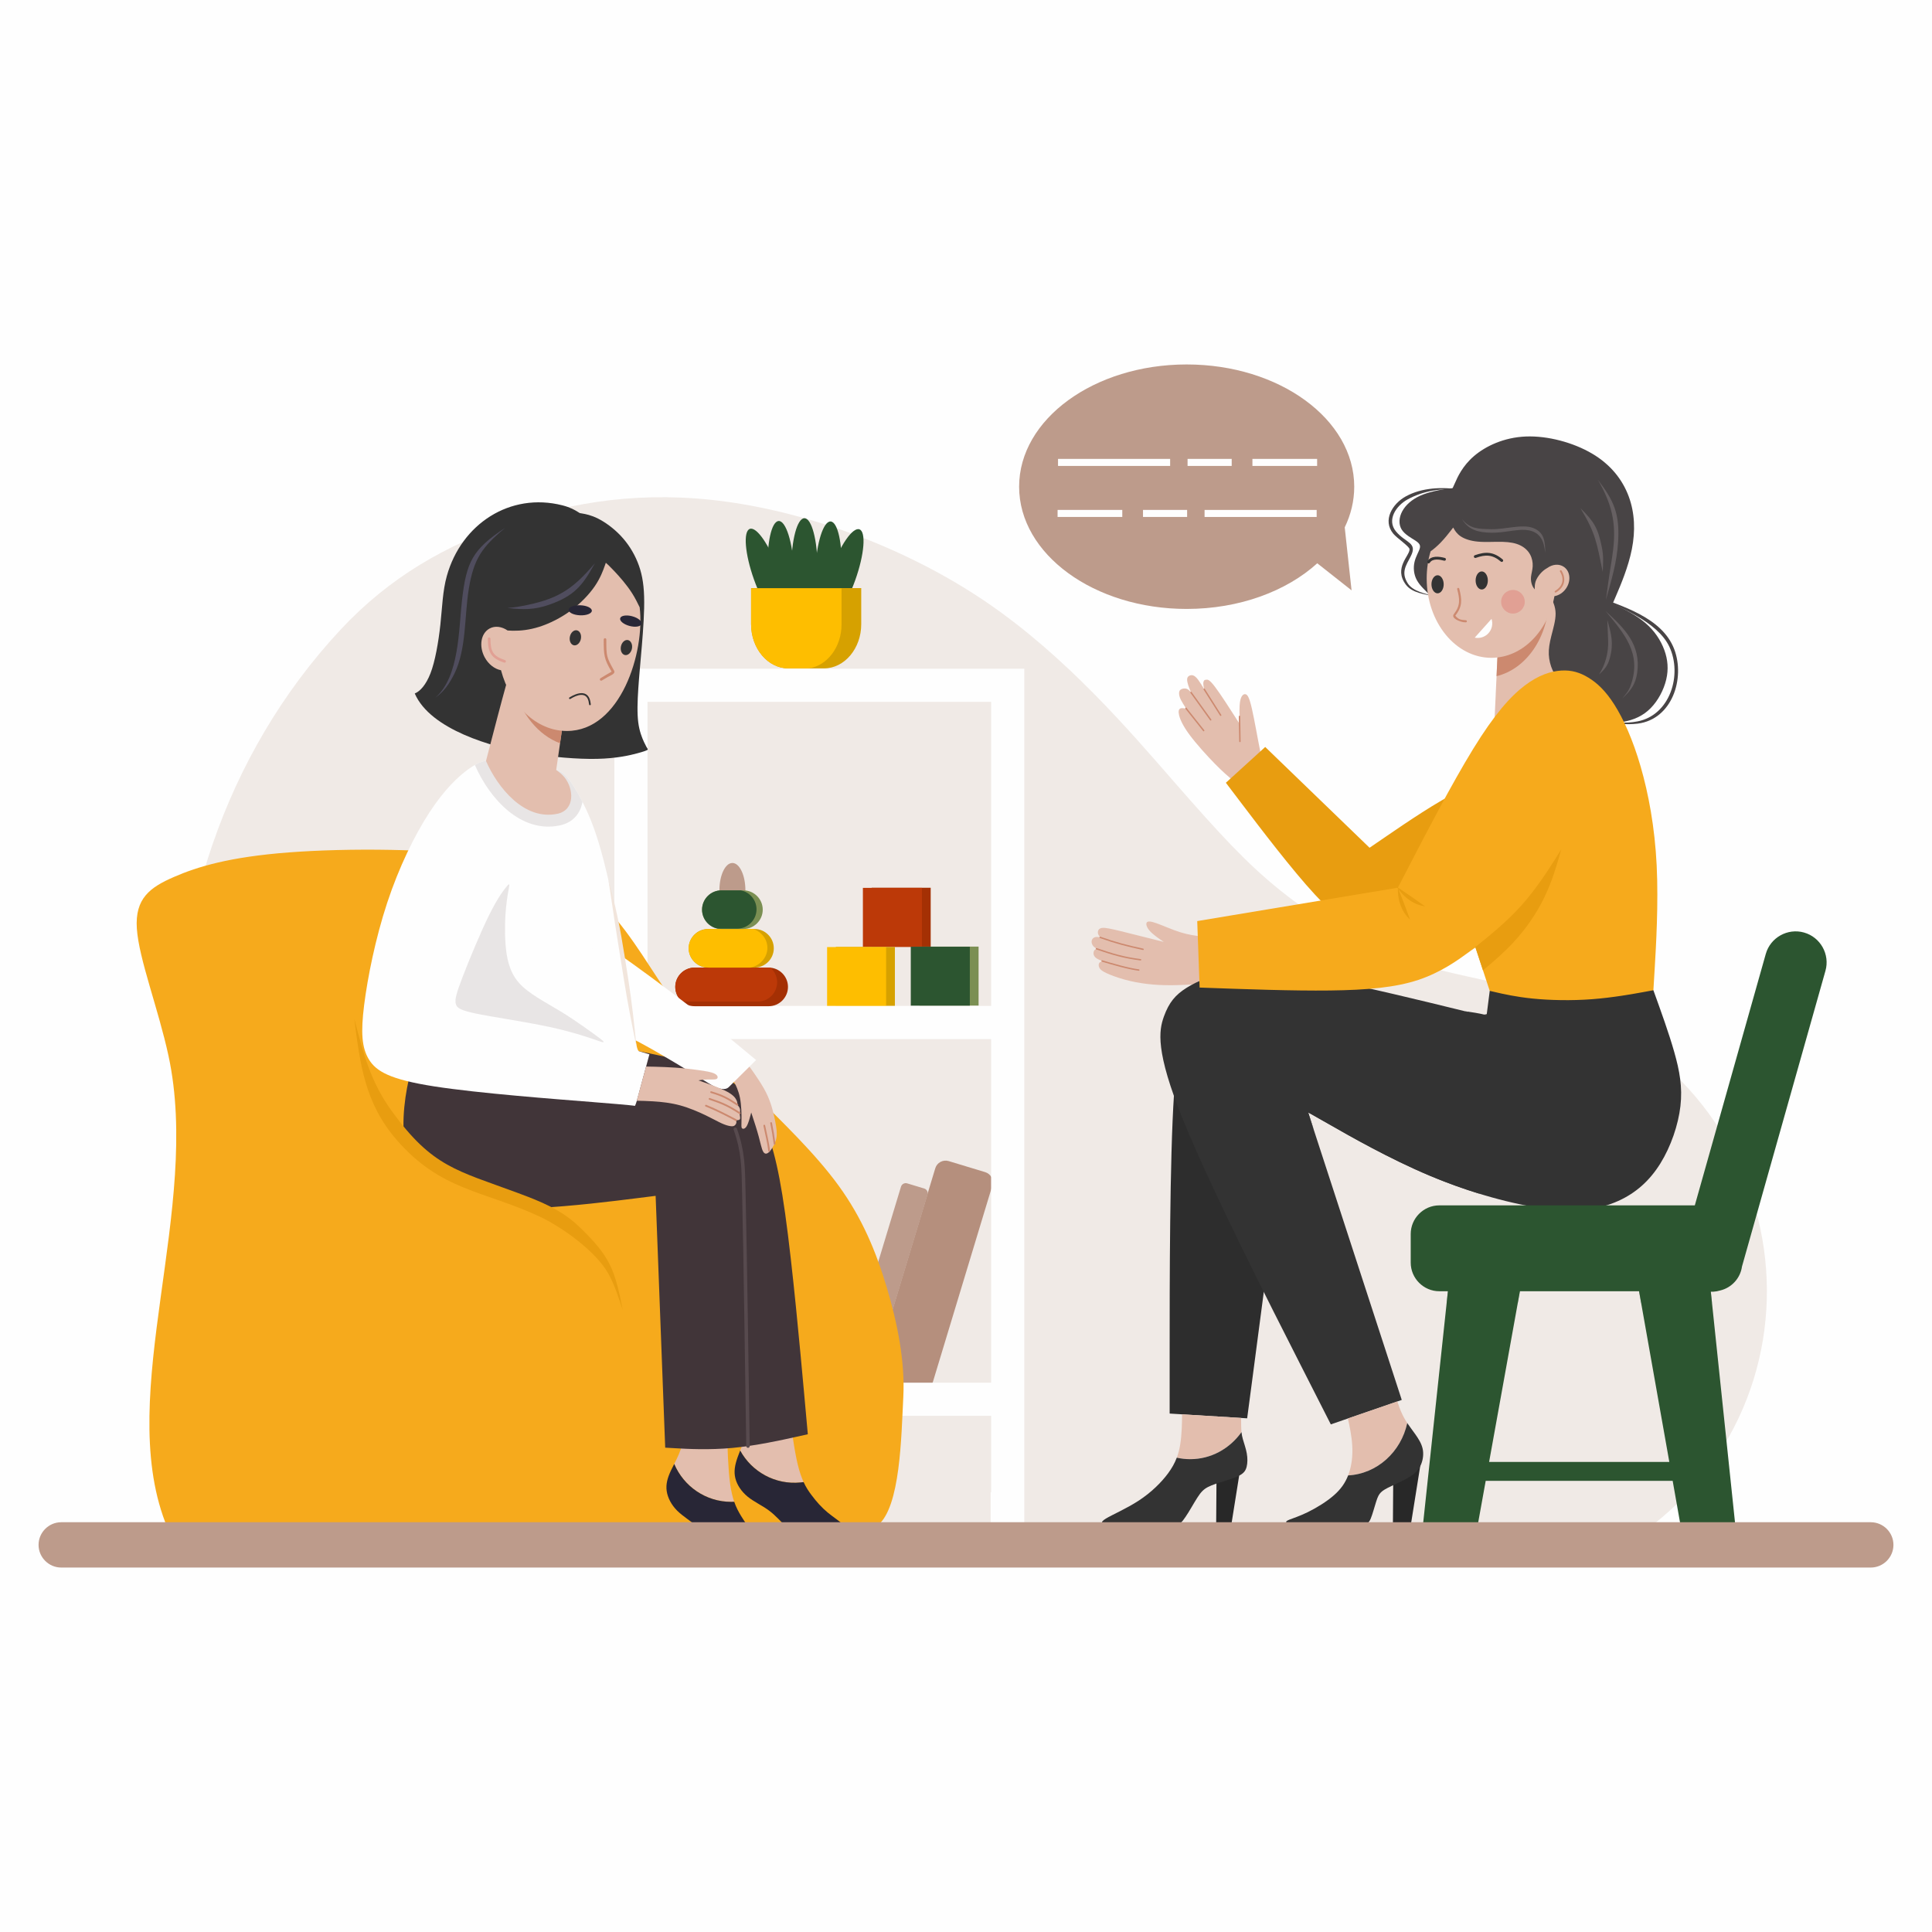 <svg width="400" height="400" viewBox="0 0 400 400" fill="none" xmlns="http://www.w3.org/2000/svg">
<rect x="0" y="0" width="400" height="400" fill="#808080" stroke="none"/>
<g clip-path="url(#clip0_684_4139)">
<path d="M400 0H0V400H400V0Z" fill="#FEFEFE"/>
<path opacity="0.2" fill-rule="evenodd" clip-rule="evenodd" d="M77.426 315.818C26.83 269.494 21.995 182.411 70.534 130.341C80.694 119.445 92.384 112.854 105.501 108.363C118.624 103.878 133.189 101.501 150.453 103.878C167.706 106.258 187.662 113.403 204.203 124.658C220.744 135.923 233.867 151.307 243.214 162.021C252.566 172.73 258.142 178.778 264.976 184.275C271.806 189.766 279.899 194.71 288.166 197.821C296.432 200.936 304.883 202.216 313.158 204.325C372.258 219.373 381.205 285.501 342.05 315.818H77.426Z" fill="#BD9B8B"/>
<path d="M192.69 183.8H180.467V196.022H192.69V183.8Z" fill="#A43004"/>
<path d="M190.875 183.824H178.653V196.046H190.875V183.824Z" fill="#BC3908"/>
<path d="M202.605 195.984H190.382V208.206H202.605V195.984Z" fill="#7B8F53"/>
<path d="M200.79 196.008H188.568V208.23H200.79V196.008Z" fill="#2C5530"/>
<path d="M185.278 196.058H173.056V208.28H185.278V196.058Z" fill="#D6A100"/>
<path d="M183.464 196.08H171.242V208.302H183.464V196.08Z" fill="#FEBE00"/>
<path fill-rule="evenodd" clip-rule="evenodd" d="M203.973 242.68L196.411 240.39C195.238 240.037 193.994 240.702 193.64 241.875L181.333 282.523C180.979 283.693 181.648 284.938 182.818 285.294L190.379 287.584C191.549 287.938 192.797 287.269 193.15 286.099L205.454 245.451C205.81 244.282 205.142 243.034 203.973 242.68Z" fill="#B58F7D"/>
<path fill-rule="evenodd" clip-rule="evenodd" d="M191.347 246.069L187.827 245.005C187.282 244.838 186.701 245.15 186.538 245.696L174.482 285.522C174.315 286.067 174.627 286.648 175.17 286.813L178.693 287.877C179.235 288.043 179.816 287.731 179.982 287.186L192.038 247.36C192.205 246.814 191.893 246.234 191.347 246.069Z" fill="#BD9B8B"/>
<path fill-rule="evenodd" clip-rule="evenodd" d="M155.246 109.496C153.838 109.998 154.219 114.685 156.098 119.963C157.973 125.242 160.638 129.115 162.043 128.616C163.451 128.114 163.07 123.427 161.195 118.149C159.317 112.87 156.654 108.997 155.246 109.496Z" fill="#2C5530"/>
<path fill-rule="evenodd" clip-rule="evenodd" d="M161.216 107.869C159.723 107.939 158.72 112.53 158.976 118.128C159.23 123.725 160.646 128.206 162.141 128.139C163.634 128.069 164.637 123.475 164.381 117.88C164.125 112.283 162.71 107.802 161.216 107.869Z" fill="#2C5530"/>
<path fill-rule="evenodd" clip-rule="evenodd" d="M177.936 109.592C179.344 110.094 178.965 114.778 177.088 120.056C175.21 125.338 172.547 129.21 171.139 128.709C169.731 128.21 170.112 123.523 171.99 118.245C173.866 112.966 176.531 109.091 177.936 109.592Z" fill="#2C5530"/>
<path fill-rule="evenodd" clip-rule="evenodd" d="M171.968 107.965C173.458 108.032 174.461 112.626 174.208 118.221C173.952 123.821 172.534 128.302 171.043 128.232C169.55 128.165 168.547 123.571 168.8 117.976C169.056 112.379 170.474 107.898 171.966 107.965H171.968Z" fill="#2C5530"/>
<path fill-rule="evenodd" clip-rule="evenodd" d="M166.547 107.291C165.051 107.291 163.842 111.832 163.842 117.437C163.842 123.042 165.051 127.579 166.547 127.579C168.043 127.579 169.251 123.038 169.251 117.437C169.251 111.835 168.042 107.291 166.547 107.291Z" fill="#2C5530"/>
<path fill-rule="evenodd" clip-rule="evenodd" d="M134.062 308.944V293.134H205.197V308.944H205.101V315.81H212.062V138.451H127.198V315.81H134.064V308.944H134.062ZM134.062 286.27V215.136H205.197V286.27H134.062ZM134.062 208.27V145.314H205.197V208.27H134.062Z" fill="#FEFEFE"/>
<path fill-rule="evenodd" clip-rule="evenodd" d="M28.334 192.254C28.754 198.542 32.779 208.858 34.875 218.542C41.738 250.245 23.93 288.205 34.208 315.163C36.374 320.842 71.138 315.805 76.258 315.896C89.731 316.138 173.683 322.238 181.714 315.821C186.426 312.053 186.595 297.459 187.021 289.23C187.397 281.893 185.805 273.928 183.582 266.507C181.36 259.085 178.509 252.211 173.646 245.504C168.782 238.794 161.906 232.256 155.827 226.174C149.747 220.098 144.466 214.477 139.77 207.894C135.074 201.312 130.965 193.768 125.757 188.262C120.549 182.76 114.24 179.294 102.123 177.493C90.006 175.691 72.082 175.547 59.808 176.482C47.533 177.418 40.91 179.43 36.005 181.568C31.099 183.706 27.912 185.971 28.333 192.259L28.334 192.254Z" fill="#F6AA1C"/>
<path fill-rule="evenodd" clip-rule="evenodd" d="M302.283 101.325C298.437 101.086 294.846 101.534 291.414 103.406C289.096 104.669 287.04 107.629 289.022 110.029C291.043 112.475 293.589 112.274 292.053 115.229C291.074 117.11 290.032 118.53 291.464 120.779C292.531 122.456 295.243 122.966 297.037 123.424C295.069 123.074 292.354 122.771 291.07 121.05C288.461 117.558 291.934 115.016 291.829 113.701C291.779 113.115 289.224 111.421 288.466 110.499C286.168 107.714 288.317 104.264 291.067 102.765C294.462 100.914 298.554 100.814 302.283 101.325Z" fill="#484445"/>
<path fill-rule="evenodd" clip-rule="evenodd" d="M329.79 123.24C335.816 125.462 344.126 127.851 346.626 134.395C348.926 140.422 346.221 148.912 339.078 149.819C336.555 150.142 334.066 149.734 331.581 149.33C334.051 149.578 336.541 149.832 339.008 149.362C345.794 148.067 348.338 139.688 345.629 133.91C343.141 128.611 334.835 125.462 329.79 123.24Z" fill="#484445"/>
<path fill-rule="evenodd" clip-rule="evenodd" d="M248.262 193.818C247.475 193.718 246.034 193.531 244.357 193.01C242.68 192.485 240.766 191.619 239.501 191.166C238.235 190.714 237.619 190.674 237.413 191.003C237.206 191.333 237.413 192.03 238.072 192.762C238.731 193.491 239.842 194.251 240.397 194.634L240.954 195.013L239.285 194.594C237.619 194.171 234.286 193.328 232.099 192.797C229.912 192.269 228.874 192.05 228.246 192.109C227.619 192.165 227.4 192.494 227.331 192.792C227.258 193.093 227.331 193.36 227.438 193.571C227.546 193.781 227.69 193.936 227.762 194.014C227.811 194.065 227.775 194.078 227.654 194.056C227.474 194.018 227.115 193.949 226.806 194.01C226.498 194.07 226.24 194.266 226.112 194.514C225.984 194.758 225.984 195.059 226.045 195.301C226.106 195.539 226.229 195.726 226.322 195.843C226.414 195.963 226.477 196.016 226.59 196.102C226.704 196.19 226.867 196.312 226.949 196.374C227.003 196.415 227.001 196.449 226.942 196.477C226.854 196.52 226.68 196.602 226.557 196.786C226.434 196.973 226.362 197.261 226.414 197.547C226.464 197.835 226.638 198.125 226.968 198.366C227.298 198.608 227.782 198.803 228.024 198.901C228.185 198.967 228.217 199.015 228.12 199.046C227.978 199.09 227.688 199.184 227.554 199.426C227.419 199.667 227.443 200.059 227.638 200.408C227.834 200.758 228.205 201.067 229.082 201.478C229.962 201.89 231.35 202.403 232.824 202.811C234.294 203.216 235.848 203.514 237.464 203.709C239.077 203.904 240.754 203.997 242.69 203.978C244.622 203.957 246.813 203.822 247.91 203.755L249.006 203.688L249.056 202.064C249.109 200.44 249.211 197.187 249.262 195.56C249.298 194.477 249.293 193.934 249.248 193.93C249.181 193.926 249.046 193.915 248.259 193.819L248.262 193.818Z" fill="#E3BEAE"/>
<path fill-rule="evenodd" clip-rule="evenodd" d="M260.925 155.555C260.464 153.36 259.744 149.139 259.198 146.754C258.653 144.365 258.283 143.811 257.859 143.73C257.44 143.645 256.966 144.035 256.76 145.147C256.554 146.258 256.618 148.09 256.646 149.005L256.678 149.92L255.69 148.378C254.701 146.835 252.726 143.749 251.563 142.216C250.403 140.682 250.053 140.702 249.808 140.723C249.563 140.741 249.426 140.755 249.315 140.88C249.205 141.005 249.123 141.245 249.126 141.565C249.133 141.886 249.226 142.291 249.272 142.494L249.318 142.699L249.109 142.352C248.902 142.005 248.485 141.307 248.106 140.8C247.73 140.29 247.389 139.966 247.053 139.846C246.72 139.723 246.39 139.805 246.16 139.952C245.933 140.094 245.805 140.302 245.784 140.619C245.763 140.938 245.851 141.371 246.003 141.846C246.155 142.322 246.371 142.842 246.478 143.101L246.586 143.36L246.448 143.2C246.31 143.037 246.04 142.714 245.646 142.594C245.253 142.477 244.739 142.565 244.451 142.766C244.163 142.965 244.101 143.28 244.118 143.635C244.136 143.989 244.235 144.384 244.498 144.91C244.76 145.435 245.186 146.088 245.398 146.416C245.542 146.634 245.534 146.726 245.373 146.693C245.131 146.64 244.646 146.538 244.344 146.701C244.042 146.864 243.918 147.299 244.138 148.157C244.36 149.018 244.925 150.302 246.304 152.162C247.683 154.016 249.874 156.446 251.53 158.131C253.186 159.819 254.309 160.768 254.869 161.24L255.429 161.712L256.488 161.112C257.549 160.509 259.67 159.307 260.728 158.702C261.434 158.302 261.754 158.073 261.688 158.014C261.586 157.926 261.387 157.752 260.926 155.555H260.925Z" fill="#E3BEAE"/>
<path fill-rule="evenodd" clip-rule="evenodd" d="M288.746 305.154L288.67 315.846L291.784 315.864L293.747 303.578L288.746 305.154Z" fill="#282828" stroke="#282828" stroke-width="0.57" stroke-miterlimit="10"/>
<path fill-rule="evenodd" clip-rule="evenodd" d="M251.869 305.115L251.794 315.81L254.91 315.824L256.87 303.541L251.869 305.115Z" fill="#282828"/>
<path fill-rule="evenodd" clip-rule="evenodd" d="M243.07 226.53C242.163 239.986 242.163 266.323 242.163 279.493V292.662L244.837 292.826C247.514 292.989 252.862 293.318 255.536 293.485L258.21 293.648L259.32 285.254C260.43 276.858 262.653 260.069 263.723 251.054C264.794 242.043 264.712 240.81 261.83 235.581C258.949 230.355 253.27 221.136 249.526 216.818C245.782 212.496 243.971 213.074 243.067 226.53H243.07Z" fill="#2D2D2D"/>
<path fill-rule="evenodd" clip-rule="evenodd" d="M342.318 205.022C343.922 209.467 345.53 213.912 346.64 217.822C347.75 221.73 348.366 225.104 347.915 229.014C347.462 232.925 345.941 237.37 343.76 240.882C341.579 244.395 338.738 246.979 335.035 248.645C331.331 250.314 326.765 251.062 320.098 250.246C313.43 249.427 304.664 247.042 296.125 243.461C287.586 239.88 279.274 235.106 275.098 232.72C270.918 230.334 270.878 230.334 270.858 230.334C270.837 230.334 270.837 230.334 274.069 240.25C277.298 250.168 283.76 270.005 286.99 279.92L290.219 289.838L287.773 290.685C285.323 291.528 280.427 293.213 277.978 294.059L275.531 294.902L269.338 282.722C263.144 270.541 250.758 246.178 244.954 231.878C239.15 217.578 239.934 213.339 240.982 210.438C242.032 207.536 243.35 205.973 245.675 204.512C248 203.051 251.333 201.691 255.552 201.158C259.77 200.622 264.872 200.91 273.72 202.598C282.568 204.283 295.16 207.373 301.458 208.915L307.754 210.458L307.867 209.574C307.978 208.688 308.205 206.918 308.434 205.15C309.05 204.626 309.667 204.101 314.84 203.733C320.013 203.368 329.746 203.158 335.085 203.4C340.424 203.642 341.373 204.333 342.32 205.024L342.318 205.022Z" fill="#333333"/>
<path fill-rule="evenodd" clip-rule="evenodd" d="M306.504 247.21C303.109 246.174 299.598 244.915 296.125 243.459C287.586 239.878 279.274 235.104 275.098 232.718C270.918 230.333 270.878 230.333 270.858 230.333C270.848 230.333 271.227 231.517 271.995 233.885C271.84 233.53 271.691 233.106 271.51 232.584C270.565 229.875 268.678 224.459 267.816 222.099C266.955 219.739 267.118 220.44 268.848 222.125C270.578 223.813 273.87 226.488 278.95 229.966C287.344 235.709 297.586 242.168 306.504 247.208V247.21Z" fill="#333333"/>
<path fill-rule="evenodd" clip-rule="evenodd" d="M302.134 163.789C297.874 165.722 290.714 170.619 287.133 173.069L283.552 175.518L279.954 172.04C276.352 168.563 269.149 161.608 265.55 158.133L261.949 154.654L260.59 155.891C259.234 157.125 256.517 159.595 255.16 160.829L253.802 162.062L257.237 166.589C260.675 171.118 267.546 180.17 272.278 185.253C277.011 190.336 279.605 191.446 283.328 190.971C287.053 190.499 291.907 188.44 296.394 185.374C300.878 182.309 304.994 178.235 307.053 174.491C309.109 170.747 309.109 167.328 308.432 165.107C307.752 162.885 306.394 161.859 302.136 163.792L302.134 163.789Z" fill="#E89D10"/>
<path fill-rule="evenodd" clip-rule="evenodd" d="M295.914 123.101C295.181 122.31 293.989 121.301 293.341 120.109C292.693 118.914 292.589 117.536 292.856 116.365C293.125 115.189 293.763 114.224 293.947 113.544C294.134 112.864 293.866 112.474 293.043 111.928C292.218 111.382 290.842 110.683 290.194 109.624C289.544 108.563 289.626 107.146 290.317 105.859C291.005 104.573 292.302 103.421 294 102.648C295.698 101.875 297.797 101.485 298.99 101.29C300.182 101.094 300.472 101.094 300.614 101.094C300.757 101.094 300.76 101.094 301.262 99.942C301.766 98.79 302.776 96.486 305.173 94.427C307.57 92.371 311.355 90.56 315.902 90.373C320.451 90.189 325.76 91.63 329.627 93.914C333.498 96.197 335.923 99.326 337.202 102.762C338.477 106.197 338.602 109.941 337.861 113.686C337.12 117.43 335.514 121.178 334.712 123.051L333.91 124.923L335.136 125.539C336.362 126.157 338.808 127.39 340.68 128.998C342.552 130.602 343.85 132.576 344.579 134.574C345.312 136.57 345.475 138.587 344.97 140.704C344.469 142.824 343.293 145.046 341.762 146.606C340.23 148.163 338.341 149.059 335.965 149.47C333.589 149.885 330.725 149.811 327.762 148.92C324.795 148.03 321.731 146.322 319.59 144.142C317.453 141.962 316.237 139.304 314.706 137.464C313.171 135.624 311.32 134.594 308.346 132.661C305.374 130.725 301.28 127.886 299.098 126.178C296.917 124.469 296.648 123.894 295.918 123.101H295.914Z" fill="#484445"/>
<path fill-rule="evenodd" clip-rule="evenodd" d="M314.762 266.888L308.306 302.674H345.614L339.117 266.022H354.059L359.28 315.827H347.944L346.306 306.587H307.6L305.934 315.821H294.598L299.822 266.888H314.762Z" fill="#2C5530"/>
<g style="mix-blend-mode:multiply" opacity="0.4">
<path fill-rule="evenodd" clip-rule="evenodd" d="M339.323 267.186L339.77 269.709H354.445L354.179 267.186H339.323Z" fill="#2C5530"/>
</g>
<g style="mix-blend-mode:multiply" opacity="0.4">
<path fill-rule="evenodd" clip-rule="evenodd" d="M314.71 267.186L314.254 269.709H299.518L299.79 267.186H314.71Z" fill="#2C5530"/>
</g>
<path fill-rule="evenodd" clip-rule="evenodd" d="M373.506 193.07C370.109 192.11 366.544 194.106 365.586 197.502L350.893 249.558H298C294.739 249.558 292.074 252.227 292.074 255.485V261.411C292.074 264.672 294.739 267.338 298 267.338H353.126C354.165 267.536 355.206 267.466 356.171 267.174C358.514 266.608 360.325 264.643 360.659 262.222L377.941 200.992C378.901 197.595 376.902 194.027 373.506 193.072V193.07Z" fill="#2C5530"/>
<path fill-rule="evenodd" clip-rule="evenodd" d="M321.094 123.715C321.477 124.427 322.051 125.558 322.072 126.998C322.096 128.437 321.558 130.186 321.189 131.659C320.819 133.13 320.614 134.322 320.664 135.498C320.717 136.67 321.026 137.822 321.416 138.685C321.806 139.549 322.28 140.125 322.515 140.414L322.752 140.702L320.509 142.595C318.266 144.488 313.781 148.274 311.538 150.166L309.294 152.059L309.437 148.912C309.582 145.762 309.872 139.466 310.014 136.32C310.109 134.22 310.661 132.649 311.67 131.608C313.181 130.045 316.208 126.915 317.906 125.128C319.603 123.338 319.973 122.883 320.25 122.802C320.526 122.72 320.714 123.008 321.093 123.717L321.094 123.715Z" fill="#E3BEAE"/>
<path fill-rule="evenodd" clip-rule="evenodd" d="M309.845 139.989L310.014 136.32C310.109 134.22 310.661 132.649 311.67 131.608C313.181 130.045 316.208 126.915 317.906 125.128C319.603 123.338 319.973 122.883 320.25 122.802C320.389 122.76 320.506 122.813 320.637 122.971C320.651 123.269 320.658 123.571 320.658 123.875C320.658 131.862 316.006 138.515 309.843 139.99L309.845 139.989Z" fill="#CC896F"/>
<path fill-rule="evenodd" clip-rule="evenodd" d="M296.186 114.155C295.664 115.907 295.381 117.8 295.381 119.774C295.381 128.845 301.376 136.194 308.773 136.194C315.146 136.194 320.478 130.738 321.832 123.429C322.718 123.28 323.6 122.738 324.208 121.869C325.304 120.317 325.126 118.307 323.811 117.381C322.805 116.672 321.426 116.806 320.341 117.605C320.309 117.622 320.277 117.64 320.242 117.661C319.725 117.955 319.294 118.326 318.891 118.792C318.491 119.261 318.122 119.827 317.934 120.381C317.75 120.938 317.75 121.483 317.75 121.754V122.027L317.651 121.902C317.555 121.779 317.36 121.533 317.198 121.115C317.038 120.701 316.915 120.115 316.976 119.456C317.037 118.797 317.285 118.066 317.326 117.254C317.368 116.44 317.203 115.546 316.773 114.77C316.341 113.99 315.642 113.334 314.714 112.891C313.789 112.448 312.637 112.224 311.083 112.182C309.528 112.139 307.574 112.285 305.992 112.139C304.405 111.997 303.192 111.565 302.398 111.029C301.608 110.494 301.238 109.856 301.051 109.539L300.867 109.221L300.445 109.766C300.022 110.312 299.179 111.4 298.283 112.326C297.566 113.067 296.816 113.706 296.184 114.155H296.186Z" fill="#E3BEAE"/>
<path fill-rule="evenodd" clip-rule="evenodd" d="M248.366 204.467C248.203 199.877 248.04 195.29 247.955 192.995L247.874 190.702L254.797 189.547C261.72 188.395 275.57 186.091 282.493 184.939L289.416 183.787L292.203 178.406C294.99 173.026 300.566 162.264 305.003 155.053C309.435 147.84 312.728 144.178 315.651 141.955C318.573 139.733 321.125 138.952 323.266 138.829C325.403 138.704 327.133 139.24 328.882 140.31C330.632 141.378 332.398 142.984 334.251 145.907C336.102 148.829 338.04 153.067 339.664 158.662C341.288 164.259 342.606 171.214 342.997 179.166C343.387 187.118 342.854 196.069 342.586 200.546L342.317 205.019L340.229 205.402C338.141 205.781 333.965 206.542 329.643 206.872C325.322 207.202 320.856 207.099 317.299 206.738C313.739 206.379 311.085 205.76 309.758 205.451L308.432 205.146L307.936 203.643C307.443 202.141 306.454 199.134 305.962 197.632L305.469 196.13L303.686 197.427C301.907 198.722 298.347 201.315 293.645 202.88C288.944 204.443 283.099 204.978 275.363 205.07C267.627 205.163 257.997 204.814 248.366 204.464V204.467Z" fill="#F6AA1C"/>
<path fill-rule="evenodd" clip-rule="evenodd" d="M307.029 200.886L305.962 197.635L305.469 196.133L304.576 196.782C308.245 193.846 311.914 190.912 315.022 187.427C318.134 183.942 320.686 179.909 321.96 177.894L323.235 175.877L322.763 177.525C322.291 179.17 321.342 182.462 319.779 185.714C318.216 188.965 316.035 192.173 313.442 194.994C311.482 197.125 309.283 199.035 307.029 200.888V200.886Z" fill="#E89D10"/>
<path fill-rule="evenodd" clip-rule="evenodd" d="M255.538 293.485L244.838 292.826L244.736 292.819C244.73 294.517 244.686 297.01 244.346 299.09C244.186 300.067 243.96 300.95 243.64 301.795C244.538 302 245.469 302.104 246.426 302.104C250.765 302.104 254.618 299.906 257.042 296.502C257.003 296.141 256.984 295.726 256.971 295.202C256.96 294.723 256.954 294.149 256.954 293.571L255.539 293.483L255.538 293.485Z" fill="#E3BEAE"/>
<path fill-rule="evenodd" clip-rule="evenodd" d="M257.04 296.504C254.616 299.907 250.765 302.106 246.424 302.106C245.467 302.106 244.538 302 243.638 301.797C243.221 302.906 242.643 303.942 241.845 305.029C240.434 306.942 238.336 309 235.794 310.666C233.253 312.334 230.27 313.608 228.952 314.41C227.637 315.211 227.981 315.629 229.622 315.707C232.834 315.862 239.418 315.856 242.909 315.821C244.267 315.806 244.714 315.109 245.434 314.08C246.154 313.053 247.12 311.283 247.872 310.11C248.624 308.934 249.158 308.36 250.083 307.877C251.011 307.392 252.328 307.002 253.582 306.611C254.837 306.221 256.032 305.83 256.802 305.378C257.574 304.925 257.925 304.41 258.109 303.659C258.296 302.907 258.315 301.922 258.13 300.891C257.946 299.862 257.555 298.792 257.318 297.949C257.179 297.45 257.091 297.03 257.038 296.502L257.04 296.504Z" fill="#333333"/>
<path fill-rule="evenodd" clip-rule="evenodd" d="M279.058 293.683C279.39 295.086 279.837 297.235 279.962 299.198C280.107 301.432 279.838 303.427 279.242 305.125C279.2 305.242 279.16 305.358 279.117 305.469C285.112 305.146 290.056 300.619 291.36 294.626C291.272 294.491 291.186 294.36 291.101 294.226C290.541 293.33 290.118 292.424 289.754 291.458C289.587 291.018 289.434 290.565 289.299 290.154L287.774 290.682L279.061 293.683H279.058Z" fill="#E3BEAE"/>
<path fill-rule="evenodd" clip-rule="evenodd" d="M291.358 294.626C290.054 300.619 285.112 305.144 279.115 305.469C278.515 307.014 277.613 308.315 276.184 309.57C274.653 310.92 272.512 312.214 270.763 313.072C269.016 313.926 267.658 314.344 266.963 314.624C266.269 314.907 266.237 315.05 266.314 315.202C266.387 315.354 266.618 315.736 267.506 315.787C271.075 315.997 276.63 315.915 280.97 315.858C283.018 315.829 283.429 315.286 283.805 314.382C284.181 313.475 284.592 311.912 284.922 310.888C285.248 309.864 285.496 309.381 285.914 308.97C286.331 308.558 286.917 308.221 288.069 307.675C289.221 307.13 290.939 306.378 292.107 305.602C293.274 304.822 293.891 304.021 294.269 303.056C294.642 302.088 294.776 300.957 294.534 299.901C294.293 298.848 293.677 297.87 293.018 296.938C292.458 296.147 291.869 295.389 291.358 294.627V294.626Z" fill="#333333"/>
<path fill-rule="evenodd" clip-rule="evenodd" d="M306.778 122.05C307.475 122.05 308.043 121.21 308.043 120.181C308.043 119.152 307.475 118.309 306.778 118.309C306.08 118.309 305.512 119.149 305.512 120.181C305.512 121.213 306.08 122.05 306.778 122.05Z" fill="#333333"/>
<path fill-rule="evenodd" clip-rule="evenodd" d="M297.635 122.843C298.333 122.843 298.901 122 298.901 120.971C298.901 119.942 298.333 119.099 297.635 119.099C296.938 119.099 296.37 119.942 296.37 120.971C296.37 122 296.938 122.843 297.635 122.843Z" fill="#333333"/>
<path fill-rule="evenodd" clip-rule="evenodd" d="M302.12 121.875C302.706 124.158 302.814 125.552 301.309 127.462C301.936 128.264 302.446 128.341 303.496 128.413C303.616 128.419 303.709 128.52 303.702 128.643C303.696 128.763 303.592 128.856 303.472 128.848L303.026 128.819C302.291 128.738 300.328 128.005 301.008 127.139C302.402 125.357 302.224 124.037 301.699 121.992C301.667 121.875 301.734 121.755 301.851 121.723C301.968 121.691 302.088 121.758 302.12 121.875Z" fill="#CC896F"/>
<path fill-rule="evenodd" clip-rule="evenodd" d="M305.339 114.958C307.614 114.147 309.238 114.232 311.114 115.83C311.237 115.938 311.248 116.122 311.139 116.242C311.032 116.365 310.848 116.373 310.728 116.267C309.026 114.814 307.602 114.768 305.546 115.502C305.394 115.56 305.227 115.485 305.17 115.333C305.112 115.181 305.187 115.014 305.339 114.957V114.958Z" fill="#333333"/>
<path fill-rule="evenodd" clip-rule="evenodd" d="M298.989 116.08C298.109 115.843 296.614 115.562 296.029 116.502C295.944 116.64 295.766 116.686 295.626 116.602C295.488 116.52 295.445 116.339 295.526 116.202C296.296 114.974 297.958 115.198 299.154 115.518C299.309 115.565 299.395 115.728 299.349 115.883C299.302 116.038 299.139 116.125 298.987 116.078L298.989 116.08Z" fill="#333333"/>
<path fill-rule="evenodd" clip-rule="evenodd" d="M305.328 132.018C306.346 132.23 307.445 131.91 308.189 131.078C308.93 130.248 309.128 129.118 308.805 128.13L305.328 132.018Z" fill="#FEFEFE"/>
<path fill-rule="evenodd" clip-rule="evenodd" d="M130.61 229.234L129.046 234.902C128.774 234.899 128.542 234.896 128.362 234.896C127.918 234.892 127.748 234.581 127.851 233.963C128.006 233.038 128.315 231.187 128.451 230.251C128.59 229.315 128.558 229.294 128.667 229.269C128.773 229.243 129.011 229.213 130.61 229.234Z" fill="#E3BEAE"/>
<path fill-rule="evenodd" clip-rule="evenodd" d="M323.298 118.139C324.358 119.915 323.904 121.603 322.154 122.656C322.066 122.706 321.955 122.677 321.902 122.589C321.85 122.501 321.878 122.39 321.966 122.338C323.53 121.398 323.941 119.931 322.987 118.336C322.931 118.248 322.958 118.134 323.043 118.082C323.128 118.026 323.242 118.053 323.298 118.138V118.139Z" fill="#CC896F"/>
<path fill-rule="evenodd" clip-rule="evenodd" d="M256.771 148.326C256.795 149.624 256.814 150.918 256.838 152.216L256.859 153.514C256.862 153.592 256.798 153.659 256.717 153.662C256.638 153.662 256.571 153.598 256.568 153.517L256.547 152.222C256.523 150.925 256.504 149.627 256.48 148.333C256.48 148.251 256.544 148.184 256.622 148.184C256.704 148.181 256.771 148.245 256.771 148.326Z" fill="#CC896F"/>
<path fill-rule="evenodd" clip-rule="evenodd" d="M249.44 142.622C250.578 144.416 251.718 146.213 252.854 148.006C252.898 148.074 252.878 148.163 252.811 148.208C252.744 148.251 252.654 148.232 252.61 148.165C251.469 146.368 250.331 144.574 249.192 142.781C249.15 142.71 249.168 142.621 249.238 142.579C249.306 142.536 249.395 142.555 249.44 142.622Z" fill="#CC896F"/>
<path fill-rule="evenodd" clip-rule="evenodd" d="M246.704 143.278C248.062 145.171 249.422 147.064 250.784 148.957C250.83 149.021 250.816 149.112 250.749 149.162C250.685 149.208 250.594 149.194 250.544 149.126C250.037 148.418 249.526 147.706 249.016 146.997C248.165 145.816 247.315 144.632 246.464 143.448C246.418 143.384 246.432 143.293 246.499 143.246C246.563 143.2 246.654 143.214 246.704 143.278Z" fill="#CC896F"/>
<path fill-rule="evenodd" clip-rule="evenodd" d="M245.651 146.547C246.877 148.086 248.101 149.63 249.328 151.173C249.378 151.237 249.366 151.328 249.304 151.378C249.24 151.427 249.149 151.419 249.098 151.354C247.872 149.811 246.648 148.27 245.421 146.728C245.371 146.664 245.382 146.573 245.445 146.523C245.509 146.47 245.602 146.482 245.651 146.547Z" fill="#CC896F"/>
<path fill-rule="evenodd" clip-rule="evenodd" d="M227.819 193.938C231.053 195.086 233.349 195.678 236.699 196.405C236.778 196.422 236.827 196.501 236.81 196.579C236.792 196.658 236.717 196.707 236.637 196.69C233.272 195.96 230.965 195.366 227.718 194.211C227.643 194.186 227.605 194.101 227.63 194.024C227.656 193.949 227.741 193.91 227.818 193.936L227.819 193.938Z" fill="#CC896F"/>
<path fill-rule="evenodd" clip-rule="evenodd" d="M227.058 196.291C230.4 197.437 232.626 198.117 236.16 198.566C236.242 198.574 236.298 198.648 236.288 198.726C236.28 198.808 236.206 198.864 236.128 198.854C232.566 198.402 230.328 197.72 226.965 196.568C226.89 196.542 226.848 196.458 226.874 196.381C226.899 196.306 226.981 196.264 227.058 196.29V196.291Z" fill="#CC896F"/>
<path fill-rule="evenodd" clip-rule="evenodd" d="M228.221 198.824C230.368 199.462 233.61 200.413 235.786 200.693C235.864 200.699 235.926 200.768 235.917 200.85C235.91 200.928 235.842 200.989 235.76 200.981C233.558 200.701 230.309 199.747 228.136 199.099C228.061 199.075 228.016 198.997 228.04 198.918C228.064 198.843 228.142 198.798 228.221 198.822V198.824Z" fill="#CC896F"/>
<path fill-rule="evenodd" clip-rule="evenodd" d="M302.686 107.466C304.378 109.536 306.051 109.493 308.726 109.563C311.509 109.637 315.133 108.454 317.402 109.307C319.827 110.221 319.883 112.243 319.939 114.475C319.861 113.99 319.779 113.429 319.667 112.95C319.198 110.912 317.926 109.862 315.821 109.71C313.917 109.571 311.17 110.358 308.707 110.294C306.035 110.224 304.096 109.776 302.685 107.469L302.686 107.466Z" fill="#666062"/>
<path fill-rule="evenodd" clip-rule="evenodd" d="M332.41 126.509C336.299 130.05 339.79 133.464 338.963 139.288C338.626 141.667 337.624 143.032 335.866 144.595C336.741 143.566 337.181 143.125 337.648 141.805C339.931 135.336 336.309 131.202 332.41 126.509Z" fill="#666062"/>
<path fill-rule="evenodd" clip-rule="evenodd" d="M332.779 128.362C333.602 131.258 334.13 133.2 333.301 136.235C332.864 137.838 332.251 138.539 331.05 139.659C332.394 137.595 333.045 135.075 332.946 132.613C332.885 131.181 332.826 129.802 332.779 128.362Z" fill="#666062"/>
<path fill-rule="evenodd" clip-rule="evenodd" d="M289.416 183.789C290.165 185.731 290.958 187.664 291.645 189.624L291.946 190.4L291.36 189.797C289.914 188.155 289.342 185.939 289.418 183.789H289.416Z" fill="#E89D10"/>
<path fill-rule="evenodd" clip-rule="evenodd" d="M289.23 183.619C290.946 184.8 292.69 185.947 294.363 187.178L295.048 187.646L294.222 187.48C292.102 186.944 290.382 185.435 289.23 183.619Z" fill="#E89D10"/>
<path fill-rule="evenodd" clip-rule="evenodd" d="M317.483 213.336C315.203 212.901 313.762 212.613 311.514 211.96C309.525 211.379 307.53 210.89 305.587 210.181C304.616 209.826 304.28 209.709 303.322 209.37L304.47 209.533C307.325 209.952 308.958 210.454 311.717 211.259C313.986 211.918 315.315 212.454 317.482 213.336H317.483Z" fill="#333333"/>
<path fill-rule="evenodd" clip-rule="evenodd" d="M317.083 209.904C315.675 210.077 314.835 210.23 313.371 210.266C311.146 210.315 310.035 210.464 307.821 210.23L306.928 210.138C309.194 209.685 309.587 209.616 311.962 209.534C314.44 209.446 314.723 209.474 317.083 209.904Z" fill="#333333"/>
<path fill-rule="evenodd" clip-rule="evenodd" d="M313.24 127.034C314.587 127.034 315.686 125.934 315.686 124.587C315.686 123.24 314.587 122.141 313.24 122.141C311.893 122.141 310.794 123.24 310.794 124.587C310.794 125.934 311.893 127.034 313.24 127.034Z" fill="#E1A094"/>
<path fill-rule="evenodd" clip-rule="evenodd" d="M330.83 99.341C334.19 103.707 335.333 106.419 335.021 112.046C334.779 116.41 333.638 120.064 332.483 124.213C332.653 122.976 332.821 121.742 332.986 120.509C333.283 118.258 333.726 115.989 333.986 113.79C334.659 108.098 333.638 104.23 330.83 99.341Z" fill="#666062"/>
<path fill-rule="evenodd" clip-rule="evenodd" d="M327.206 105.205C330.021 107.994 330.837 109.291 331.648 113.306C332.034 115.216 331.902 116.502 331.835 118.413C330.57 112.451 330.45 110.539 327.206 105.205Z" fill="#666062"/>
<path fill-rule="evenodd" clip-rule="evenodd" d="M245.686 75.456C264.846 75.456 280.379 86.789 280.379 100.766C280.379 103.718 279.685 106.549 278.411 109.182L278.872 113.434L279.826 122.221L272.885 116.747L272.725 116.622C266.368 122.386 256.618 126.074 245.688 126.074C226.531 126.074 210.998 114.744 210.998 100.766C210.998 86.789 226.531 75.456 245.688 75.456H245.686Z" fill="#BD9B8B"/>
<path d="M242.264 95.008H219.053V96.466H242.264V95.008Z" fill="#FEFEFE"/>
<path d="M255.01 95.008H245.874V96.466H255.01V95.008Z" fill="#FEFEFE"/>
<path d="M272.696 95.008H259.301V96.466H272.696V95.008Z" fill="#FEFEFE"/>
<path d="M272.602 105.576H249.394V107.034H272.602V105.576Z" fill="#FEFEFE"/>
<path d="M245.781 105.573H236.646V107.03H245.781V105.573Z" fill="#FEFEFE"/>
<path d="M232.357 105.573H218.962V107.03H232.357V105.573Z" fill="#FEFEFE"/>
<path fill-rule="evenodd" clip-rule="evenodd" d="M151.637 190.008C153.122 190.008 154.328 187.462 154.328 184.339C154.328 181.216 153.12 178.67 151.637 178.67C150.154 178.67 148.946 181.216 148.946 184.339C148.946 187.462 150.155 190.008 151.637 190.008Z" fill="#BD9B8B"/>
<path fill-rule="evenodd" clip-rule="evenodd" d="M143.807 200.33H159.144C161.343 200.33 163.143 202.13 163.143 204.328C163.143 206.526 161.343 208.326 159.144 208.326H143.807C141.608 208.326 139.808 206.526 139.808 204.328C139.808 202.13 141.608 200.33 143.807 200.33Z" fill="#A43004"/>
<path fill-rule="evenodd" clip-rule="evenodd" d="M143.807 200.33H159.144C159.269 200.33 159.392 200.336 159.514 200.347C160.36 201.082 160.896 202.165 160.896 203.363C160.896 205.562 159.096 207.362 156.898 207.362H141.56C141.435 207.362 141.309 207.355 141.187 207.344C140.344 206.61 139.808 205.53 139.808 204.328C139.808 202.13 141.608 200.33 143.807 200.33Z" fill="#BC3908"/>
<path fill-rule="evenodd" clip-rule="evenodd" d="M146.579 192.336H156.206C158.405 192.336 160.205 194.133 160.205 196.331C160.205 198.53 158.405 200.33 156.206 200.33H146.579C144.381 200.33 142.581 198.53 142.581 196.331C142.581 194.133 144.381 192.336 146.579 192.336Z" fill="#D6A100"/>
<path fill-rule="evenodd" clip-rule="evenodd" d="M146.835 192.336H155.981C157.669 192.925 158.883 194.459 158.883 196.243C158.883 198.253 157.352 199.938 155.335 200.33H146.837C144.495 200.33 142.583 198.53 142.583 196.331C142.583 194.133 144.496 192.336 146.837 192.336H146.835Z" fill="#FEBE00"/>
<path fill-rule="evenodd" clip-rule="evenodd" d="M149.352 184.339H153.918C156.117 184.339 157.917 186.139 157.917 188.338C157.917 190.536 156.117 192.336 153.918 192.336H149.352C147.154 192.336 145.354 190.536 145.354 188.338C145.354 186.139 147.154 184.339 149.352 184.339Z" fill="#7B8F53"/>
<path fill-rule="evenodd" clip-rule="evenodd" d="M149.352 184.339H153.371C155.221 184.69 156.629 186.322 156.629 188.267C156.629 190.466 154.829 192.266 152.634 192.266H148.613C146.763 191.915 145.355 190.283 145.355 188.338C145.355 186.139 147.155 184.339 149.354 184.339H149.352Z" fill="#2C5530"/>
<path fill-rule="evenodd" clip-rule="evenodd" d="M178.309 121.762V129.237C178.309 134.267 174.842 138.379 170.603 138.379H163.21C158.973 138.379 155.504 134.267 155.504 129.237V121.762H178.307H178.309Z" fill="#D6A100"/>
<path fill-rule="evenodd" clip-rule="evenodd" d="M167.451 138.379H163.211C158.974 138.379 155.506 134.267 155.506 129.237V121.829H174.23V129.304C174.23 133.962 171.256 137.834 167.45 138.379H167.451Z" fill="#FEBE00"/>
<path fill-rule="evenodd" clip-rule="evenodd" d="M151.173 307.255C150.735 304.133 150.613 299.549 150.554 296.794C146.936 297.05 143.636 296.948 141.428 296.838C141.436 297.578 141.375 298.358 141.201 299.119C140.888 300.514 140.217 301.86 139.59 303.091C141.539 307.707 146.094 310.943 151.402 310.943C151.607 310.943 151.808 310.939 152.009 310.929C151.674 309.964 151.388 308.782 151.171 307.257L151.173 307.255Z" fill="#E3BEAE"/>
<path fill-rule="evenodd" clip-rule="evenodd" d="M151.404 310.943C146.097 310.943 141.541 307.707 139.592 303.091C139.355 303.557 139.124 304.009 138.919 304.438C138.185 306.01 137.83 307.317 138.031 308.704C138.236 310.092 138.994 311.561 140.189 312.756C141.385 313.952 143.004 314.877 144.314 316.072C145.62 317.268 146.608 318.733 147.622 319.891C148.64 321.046 149.68 321.893 151.139 322.397C152.595 322.897 154.473 323.049 155.893 322.987C157.317 322.921 158.28 322.641 158.927 322.265C159.57 321.893 159.902 321.432 159.383 320.672C158.862 319.915 157.491 318.857 156.349 317.704C155.209 316.544 154.295 315.289 153.408 313.824C152.915 313.008 152.429 312.132 152.013 310.927C151.812 310.937 151.611 310.941 151.406 310.941L151.404 310.943Z" fill="#282636"/>
<path fill-rule="evenodd" clip-rule="evenodd" d="M165.179 303.277C164.435 300.217 163.855 295.669 163.526 292.932C159.955 293.556 156.661 293.788 154.452 293.906C154.534 294.641 154.548 295.421 154.456 296.197C154.284 297.618 153.747 299.023 153.248 300.315C155.643 304.708 160.498 307.463 165.774 306.923C165.98 306.901 166.181 306.875 166.382 306.847C165.954 305.918 165.548 304.778 165.181 303.277H165.179Z" fill="#E3BEAE"/>
<path fill-rule="evenodd" clip-rule="evenodd" d="M165.77 306.923C160.492 307.463 155.639 304.708 153.244 300.315C153.053 300.802 152.867 301.272 152.708 301.724C152.132 303.359 151.909 304.7 152.248 306.06C152.585 307.419 153.489 308.8 154.793 309.868C156.099 310.935 157.805 311.693 159.223 312.75C160.643 313.808 161.772 315.163 162.898 316.212C164.023 317.258 165.141 317.997 166.64 318.347C168.143 318.697 170.023 318.661 171.434 318.453C172.84 318.241 173.771 317.864 174.379 317.426C174.982 316.988 175.266 316.496 174.673 315.793C174.079 315.093 172.613 314.181 171.361 313.148C170.114 312.112 169.078 310.955 168.049 309.584C167.477 308.826 166.908 308.007 166.376 306.847C166.175 306.877 165.973 306.901 165.768 306.923H165.77Z" fill="#282636"/>
<path fill-rule="evenodd" clip-rule="evenodd" d="M84.982 222.114C83.994 225.741 82.928 232.269 83.942 237.359C84.956 242.448 88.051 246.1 92.719 248.103C97.386 250.106 103.627 250.468 111.06 250.106C118.495 249.748 127.121 248.667 131.431 248.127L135.741 247.587L136.073 256.277C136.404 264.967 137.061 282.344 137.392 291.033L137.724 299.723L139.982 299.851C142.241 299.979 146.756 300.237 151.674 299.775C156.596 299.313 161.924 298.128 164.589 297.538L167.25 296.948L166.467 288.285C165.679 279.621 164.107 262.296 162.559 251.266C161.012 240.237 159.487 235.508 157.56 231.598C155.633 227.692 153.299 224.605 149.021 222.416C144.742 220.227 138.519 218.934 135.404 218.288L132.293 217.641L126.551 218.366C120.809 219.092 109.326 220.537 101.911 220.439C94.494 220.341 91.146 218.698 89.014 218.234C86.882 217.773 85.968 218.49 84.98 222.114H84.982Z" fill="#413539"/>
<path fill-rule="evenodd" clip-rule="evenodd" d="M131.938 155.968C130.404 156.38 127.689 157.022 123.643 157.112C119.598 157.204 114.22 156.74 109.338 155.928C102.01 154.715 89.107 151.075 85.87 143.577C86.967 143.147 88.192 141.792 89.117 139.427C90.07 136.996 90.778 132.984 91.174 129.324C91.567 125.662 91.642 122.344 92.519 119.221C95.532 108.469 105.614 101.882 116.43 104.621C118.102 105.042 119.065 105.634 119.546 105.928L120.032 106.226L120.613 106.328C121.195 106.43 122.365 106.634 123.821 107.369C125.281 108.101 127.032 109.358 128.502 110.913C129.972 112.469 131.167 114.32 131.989 116.339C132.816 118.358 133.274 120.54 133.358 123.535C133.449 126.529 133.167 130.337 132.891 133.678C132.611 137.018 132.331 139.897 132.153 142.561C131.978 145.222 131.901 147.663 132.143 149.554C132.384 151.441 132.942 152.778 133.333 153.628C133.727 154.477 133.954 154.837 134.071 155.015C134.147 155.133 134.125 155.223 134.005 155.285C133.83 155.377 133.473 155.555 131.938 155.966V155.968Z" fill="#333333"/>
<path fill-rule="evenodd" clip-rule="evenodd" d="M122.931 228.187C114.917 227.55 99.187 226.368 89.93 224.931C80.672 223.488 77.881 221.795 76.382 219.35C74.886 216.909 74.685 213.721 75.393 208.066C76.105 202.411 77.727 194.287 80.165 186.908C82.599 179.53 85.846 172.9 88.916 168.196C91.987 163.492 94.877 160.716 97.159 159.121C99.441 157.528 101.118 157.118 103.994 157.31C106.874 157.504 110.959 158.301 113.356 158.873C115.755 159.445 116.463 159.79 117.416 160.91C118.365 162.029 119.558 163.916 120.838 166.499C122.122 169.082 123.491 172.362 125.012 178.279C126.533 184.2 128.208 192.758 129.046 197.039L129.885 201.321L130.212 204.022C130.544 206.722 131.204 212.118 131.532 214.818C131.753 216.619 132.007 217.561 132.293 217.645C132.725 217.777 133.587 218.031 134.019 218.159L134.451 218.29L133.97 220.076C133.489 221.861 132.52 225.435 132.039 227.22C131.718 228.413 131.507 228.993 131.406 228.961C131.254 228.917 130.95 228.827 122.931 228.191V228.187Z" fill="#FEFEFE"/>
<path fill-rule="evenodd" clip-rule="evenodd" d="M98.325 158.381C100.072 157.398 101.625 157.146 103.994 157.306C106.874 157.5 110.959 158.297 113.356 158.869C115.755 159.441 116.463 159.786 117.416 160.906C118.303 161.951 119.404 163.67 120.59 165.999C120.215 168.302 118.731 170.281 115.926 170.885C107.847 172.622 101.361 165.306 98.398 158.551L98.323 158.379L98.325 158.381Z" fill="#E8E5E5"/>
<path fill-rule="evenodd" clip-rule="evenodd" d="M154.179 221.083C153.643 221.565 152.694 222.54 152.221 223.024L151.745 223.512L152.033 224.079C152.325 224.647 152.903 225.781 153.205 227.308C153.507 228.835 153.536 230.75 153.52 231.895C153.507 233.043 153.451 233.419 153.631 233.597C153.806 233.779 154.221 233.765 154.576 233.189C154.931 232.613 155.235 231.474 155.385 230.904L155.533 230.332L155.821 231.21C156.112 232.083 156.687 233.832 157.075 235.272C157.468 236.707 157.673 237.832 157.988 238.402C158.302 238.97 158.728 238.986 159.229 238.516C159.728 238.042 160.304 237.085 160.592 236.203C160.88 235.322 160.88 234.516 160.697 233.267C160.509 232.017 160.139 230.322 159.701 228.921C159.263 227.518 158.756 226.406 158.119 225.289C157.481 224.169 156.712 223.044 156.235 222.344C155.753 221.641 155.562 221.365 155.396 221.149C155.235 220.933 155.095 220.781 154.964 220.697C154.834 220.613 154.712 220.603 154.177 221.083H154.179Z" fill="#E3BEAE"/>
<path fill-rule="evenodd" clip-rule="evenodd" d="M104.738 141.981C103.816 145.26 102.221 151.407 101.42 154.479L100.621 157.552C103.055 163.105 108.57 169.951 115.423 168.478C119.094 167.686 118.806 163.283 116.844 160.906C116.323 160.276 115.739 159.838 115.449 159.62L115.157 159.403L115.488 157.114C115.816 154.825 116.477 150.249 116.804 147.96C117.025 146.435 116.525 145.239 115.305 144.374C113.474 143.073 109.811 140.472 107.981 139.175C106.76 138.307 106.109 137.943 106.028 138.081C105.905 138.289 105.661 138.701 104.738 141.979V141.981Z" fill="#E3BEAE"/>
<path fill-rule="evenodd" clip-rule="evenodd" d="M115.952 153.889L116.804 147.96C117.025 146.435 116.526 145.239 115.305 144.374C113.475 143.073 109.811 140.472 107.981 139.175C106.76 138.307 106.109 137.943 106.028 138.081C105.914 138.277 105.687 138.657 104.882 141.478C105.336 141.752 105.813 141.94 106.292 142.031C107.817 147.753 111.431 152.212 115.954 153.887L115.952 153.889Z" fill="#CC896F"/>
<path fill-rule="evenodd" clip-rule="evenodd" d="M101.333 130.144C99.546 131.139 99.112 133.806 100.355 136.101C101.15 137.566 102.436 138.523 103.728 138.767C105.681 146.083 111.048 151.341 117.365 151.341C128.51 151.341 133.562 135.025 132.437 125.73C132.009 124.844 131.51 123.835 130.891 122.859C129.755 121.06 128.22 119.347 127.245 118.308C126.267 117.266 125.851 116.894 125.642 116.704L125.429 116.519L125.152 117.306C124.872 118.09 124.314 119.657 123.142 121.372C121.967 123.087 120.179 124.954 118.124 126.455C116.071 127.961 113.749 129.104 111.674 129.768C109.602 130.427 107.776 130.609 106.19 130.587C105.813 130.583 105.45 130.569 105.097 130.539C103.896 129.706 102.475 129.504 101.333 130.142V130.144Z" fill="#E3BEAE"/>
<path fill-rule="evenodd" clip-rule="evenodd" d="M130.019 132.52C129.393 132.386 128.739 132.968 128.559 133.822C128.38 134.677 128.743 135.479 129.372 135.615C129.997 135.749 130.652 135.167 130.832 134.313C131.007 133.458 130.644 132.656 130.019 132.52Z" fill="#333333"/>
<path fill-rule="evenodd" clip-rule="evenodd" d="M119.447 130.505C118.822 130.371 118.167 130.953 117.988 131.807C117.812 132.662 118.175 133.464 118.8 133.6C119.426 133.734 120.081 133.152 120.26 132.298C120.44 131.443 120.077 130.641 119.447 130.505Z" fill="#333333"/>
<path fill-rule="evenodd" clip-rule="evenodd" d="M125.531 132.41C125.535 135.897 125.541 135.989 127.153 138.877C127.498 139.497 126.279 139.905 125.819 140.174L124.596 140.896C124.47 140.972 124.304 140.928 124.229 140.798C124.154 140.666 124.198 140.5 124.326 140.422C124.908 140.08 125.973 139.403 126.628 139.059C125.028 136.442 124.996 135.561 124.993 132.406C124.993 132.252 125.115 132.133 125.267 132.133C125.415 132.137 125.533 132.26 125.533 132.41H125.531Z" fill="#CC896F"/>
<path fill-rule="evenodd" clip-rule="evenodd" d="M117.893 144.4C119.44 143.431 121.669 142.753 122.207 145.13L122.32 145.8C122.33 145.902 122.263 145.993 122.166 146.007C122.069 146.021 121.975 145.953 121.965 145.854L121.856 145.202C121.389 143.121 119.383 143.895 118.093 144.706C118.01 144.76 117.899 144.738 117.844 144.654C117.787 144.57 117.812 144.458 117.895 144.398L117.893 144.4Z" fill="#333333"/>
<path fill-rule="evenodd" clip-rule="evenodd" d="M130.863 127.583C132.086 127.903 132.96 128.614 132.82 129.172C132.676 129.73 131.573 129.92 130.35 129.598C129.131 129.278 128.257 128.566 128.397 128.009C128.541 127.455 129.644 127.261 130.863 127.583Z" fill="#282636"/>
<path fill-rule="evenodd" clip-rule="evenodd" d="M120.183 125.316C121.511 125.37 122.564 125.884 122.535 126.459C122.509 127.031 121.412 127.451 120.083 127.393C118.755 127.335 117.702 126.825 117.728 126.25C117.757 125.678 118.852 125.258 120.183 125.316Z" fill="#282636"/>
<path fill-rule="evenodd" clip-rule="evenodd" d="M101.542 132.243C101.56 134.905 102.089 135.843 104.548 136.666C104.692 136.71 104.771 136.862 104.728 137.008C104.681 137.15 104.531 137.23 104.391 137.186C101.686 136.282 101.025 135.139 101.004 132.239C101.004 132.085 101.126 131.965 101.278 131.969C101.426 131.969 101.544 132.093 101.544 132.243H101.542Z" fill="#E1A094"/>
<path fill-rule="evenodd" clip-rule="evenodd" d="M101.333 189.321C99.532 192.943 97.147 198.703 95.804 202.197C94.459 205.695 94.153 206.93 94.358 207.804C94.559 208.675 95.271 209.191 98.85 209.911C102.424 210.632 108.87 211.558 113.839 212.635C118.812 213.715 122.314 214.948 124.065 215.564C125.233 215.977 125.284 215.788 124.217 214.998C122.621 213.817 119.424 211.45 116.098 209.419C112.776 207.39 109.328 205.691 107.347 203.378C105.371 201.065 104.864 198.135 104.659 195.384C104.458 192.634 104.558 190.061 104.763 187.98C104.965 185.895 105.27 184.304 105.422 183.506C105.524 182.975 105.372 182.957 104.967 183.454C104.359 184.202 103.14 185.691 101.339 189.317L101.333 189.321Z" fill="#E8E5E5"/>
<path fill-rule="evenodd" clip-rule="evenodd" d="M128.036 197.451C131.37 199.776 137.56 204.302 142.785 208.338C148.013 212.376 152.274 215.92 154.406 217.695L156.539 219.47L155.41 220.589C154.282 221.709 152.023 223.946 150.895 225.063C150.143 225.807 148.739 225.541 146.685 224.265C143.6 222.348 137.438 218.52 132.581 215.912C127.721 213.303 124.172 211.916 122.612 209.739C121.051 207.568 121.483 204.611 121.75 202.259C122.016 199.908 122.116 198.159 122.422 197.027C122.728 195.898 123.235 195.384 123.728 195.19C124.225 194.996 124.707 195.124 128.042 197.453L128.036 197.451Z" fill="#FEFEFE"/>
<path fill-rule="evenodd" clip-rule="evenodd" d="M133.761 220.817L131.833 227.9C132.715 227.91 133.926 227.94 135.211 228.019C136.98 228.129 138.886 228.333 140.797 228.853C142.712 229.375 144.64 230.208 146.121 230.922C147.603 231.636 148.634 232.227 149.455 232.597C150.275 232.965 150.875 233.115 151.289 233.163C151.7 233.211 151.923 233.159 152.102 233.017C152.286 232.875 152.426 232.645 152.455 232.445C152.487 232.249 152.412 232.081 152.386 231.997C152.36 231.914 152.386 231.913 152.508 231.917C152.635 231.921 152.854 231.925 153.007 231.866C153.159 231.804 153.24 231.676 153.244 231.454C153.248 231.232 153.173 230.914 153.151 230.714C153.134 230.51 153.173 230.422 153.203 230.232C153.234 230.046 153.26 229.767 153.167 229.493C153.071 229.219 152.854 228.953 152.747 228.823C152.675 228.735 152.644 228.655 152.654 228.583C152.668 228.473 152.694 228.255 152.503 227.826C152.311 227.396 151.905 226.75 150.554 226.027C149.202 225.301 146.908 224.493 145.76 224.086L144.61 223.682L144.801 223.65C144.993 223.62 145.373 223.556 146.086 223.512C146.794 223.464 147.812 223.56 148.275 223.42C148.735 223.278 148.76 222.61 147.79 222.21C146.819 221.813 144.878 221.563 142.138 221.249C139.398 220.931 135.745 220.845 133.773 220.819H133.765L133.761 220.817Z" fill="#E3BEAE"/>
<path fill-rule="evenodd" clip-rule="evenodd" d="M152.566 228.869C150.477 227.5 149.55 227 147.18 226.29C147.084 226.26 147.029 226.158 147.058 226.064C147.084 225.967 147.184 225.911 147.277 225.941C149.686 226.662 150.642 227.176 152.763 228.567C152.846 228.621 152.868 228.735 152.814 228.819C152.761 228.903 152.649 228.929 152.566 228.871V228.869Z" fill="#CC896F"/>
<path fill-rule="evenodd" clip-rule="evenodd" d="M146.969 227.338C149.591 228.219 150.907 228.791 153.254 230.322C153.337 230.376 153.363 230.49 153.307 230.574C153.254 230.658 153.142 230.684 153.059 230.626C150.739 229.117 149.445 228.557 146.857 227.686C146.764 227.654 146.709 227.552 146.742 227.456C146.772 227.358 146.875 227.306 146.969 227.34V227.338Z" fill="#CC896F"/>
<path fill-rule="evenodd" clip-rule="evenodd" d="M146.22 228.749C148.581 229.711 150.266 230.608 152.495 231.76C152.582 231.804 152.617 231.913 152.574 232.003C152.526 232.091 152.42 232.127 152.329 232.083C150.114 230.936 148.443 230.046 146.088 229.089C145.997 229.053 145.952 228.947 145.987 228.853C146.023 228.759 146.127 228.715 146.22 228.751V228.749Z" fill="#CC896F"/>
<path fill-rule="evenodd" clip-rule="evenodd" d="M158.411 233.011C158.752 234.676 159.255 236.621 159.425 238.28C159.434 238.382 159.363 238.47 159.263 238.48C159.166 238.488 159.075 238.414 159.069 238.312C158.9 236.673 158.397 234.73 158.059 233.083C158.042 232.985 158.103 232.889 158.2 232.867C158.296 232.849 158.393 232.911 158.413 233.009L158.411 233.011Z" fill="#CC896F"/>
<path fill-rule="evenodd" clip-rule="evenodd" d="M159.825 232.475C160.131 233.994 160.346 235.238 160.541 236.775C160.551 236.877 160.484 236.969 160.387 236.979C160.286 236.989 160.196 236.921 160.186 236.823C159.994 235.292 159.779 234.06 159.474 232.553C159.452 232.455 159.517 232.357 159.614 232.335C159.71 232.317 159.805 232.379 159.827 232.477L159.825 232.475Z" fill="#CC896F"/>
<path fill-rule="evenodd" clip-rule="evenodd" d="M154.503 299.397C154.211 281.86 154.035 264.249 153.637 246.722C153.522 241.806 153.566 238.656 151.901 233.926C151.832 233.737 151.927 233.529 152.114 233.461C152.301 233.391 152.509 233.487 152.578 233.677C154.274 238.504 154.242 241.697 154.357 246.706C154.755 264.235 154.933 281.848 155.223 299.387C155.227 299.587 155.069 299.755 154.868 299.759C154.671 299.759 154.509 299.599 154.505 299.399L154.503 299.397Z" fill="#574A4E"/>
<path fill-rule="evenodd" clip-rule="evenodd" d="M131.782 216.731C130.782 211.9 129.924 207.568 129.155 202.678C128.32 197.367 127.44 192.16 126.673 186.837C126.45 185.269 126.202 183.714 125.951 182.155C126.249 183.258 126.545 184.366 126.833 185.473C128.344 191.358 129.105 196.554 130.044 202.533C130.818 207.448 131.285 211.798 131.784 216.731H131.782Z" fill="#F1E5DC"/>
<path fill-rule="evenodd" clip-rule="evenodd" d="M123.162 116.612C120.649 121.196 118.927 123.349 113.804 125.164C110.632 126.286 108.34 126.254 105.053 125.868C106.442 125.748 106.448 125.776 107.981 125.488C115.23 124.133 118.378 122.272 123.164 116.612H123.162Z" fill="#504D5E"/>
<path fill-rule="evenodd" clip-rule="evenodd" d="M104.594 109.284C99.757 113.3 98.068 115.719 97.05 121.982C96.141 127.567 96.583 134.351 94.096 139.441C93.113 141.442 91.963 143.179 90.133 144.45C95.137 140.078 94.936 130.433 95.662 124.179C96.571 116.341 97.834 113.736 104.594 109.284Z" fill="#504D5E"/>
<path fill-rule="evenodd" clip-rule="evenodd" d="M63.03 202.191C66.344 203.451 70.538 211.081 73.47 217.495C76.405 223.908 78.082 229.108 80.723 233.302C83.365 237.492 86.97 240.679 94.214 243.692C101.461 246.705 112.346 249.542 118.762 252.22C125.181 254.897 127.128 257.411 127.974 262.281C128.822 267.151 128.566 274.375 121.562 279.622C114.56 284.868 100.806 288.14 89.694 286.42C78.586 284.702 70.117 277.991 63.576 269.526C57.035 261.057 52.424 250.827 51.293 240.806C50.162 230.785 52.509 220.975 54.898 213.511C57.29 206.049 59.722 200.934 63.03 202.19V202.191Z" fill="#F6AA1C"/>
<path fill-rule="evenodd" clip-rule="evenodd" d="M73.339 210.851C75.24 218.16 76.678 223.942 81.21 230.174C89.541 241.635 94.622 242.32 107.122 246.958C111.882 248.726 116.232 250.429 119.974 254.03C126.256 260.075 127.288 262.755 128.933 271.222C128.114 268.758 127.245 266.04 125.994 263.765C123.424 259.093 116.355 254.027 111.605 251.822C100.016 246.448 91.278 246.555 82.101 235.973C75.557 228.419 74.544 220.382 73.341 210.851H73.339Z" fill="#E89D10"/>
<path fill-rule="evenodd" clip-rule="evenodd" d="M12.677 315.162H387.323C389.904 315.162 392.016 317.27 392.016 319.851C392.016 322.432 389.904 324.544 387.323 324.544H12.677C10.096 324.544 7.984 322.432 7.984 319.851C7.984 317.27 10.096 315.162 12.677 315.162Z" fill="#BD9B8B"/>
</g>
<defs>
<clipPath id="clip0_684_4139">
<rect width="400" height="400" fill="white"/>
</clipPath>
</defs>
</svg>
